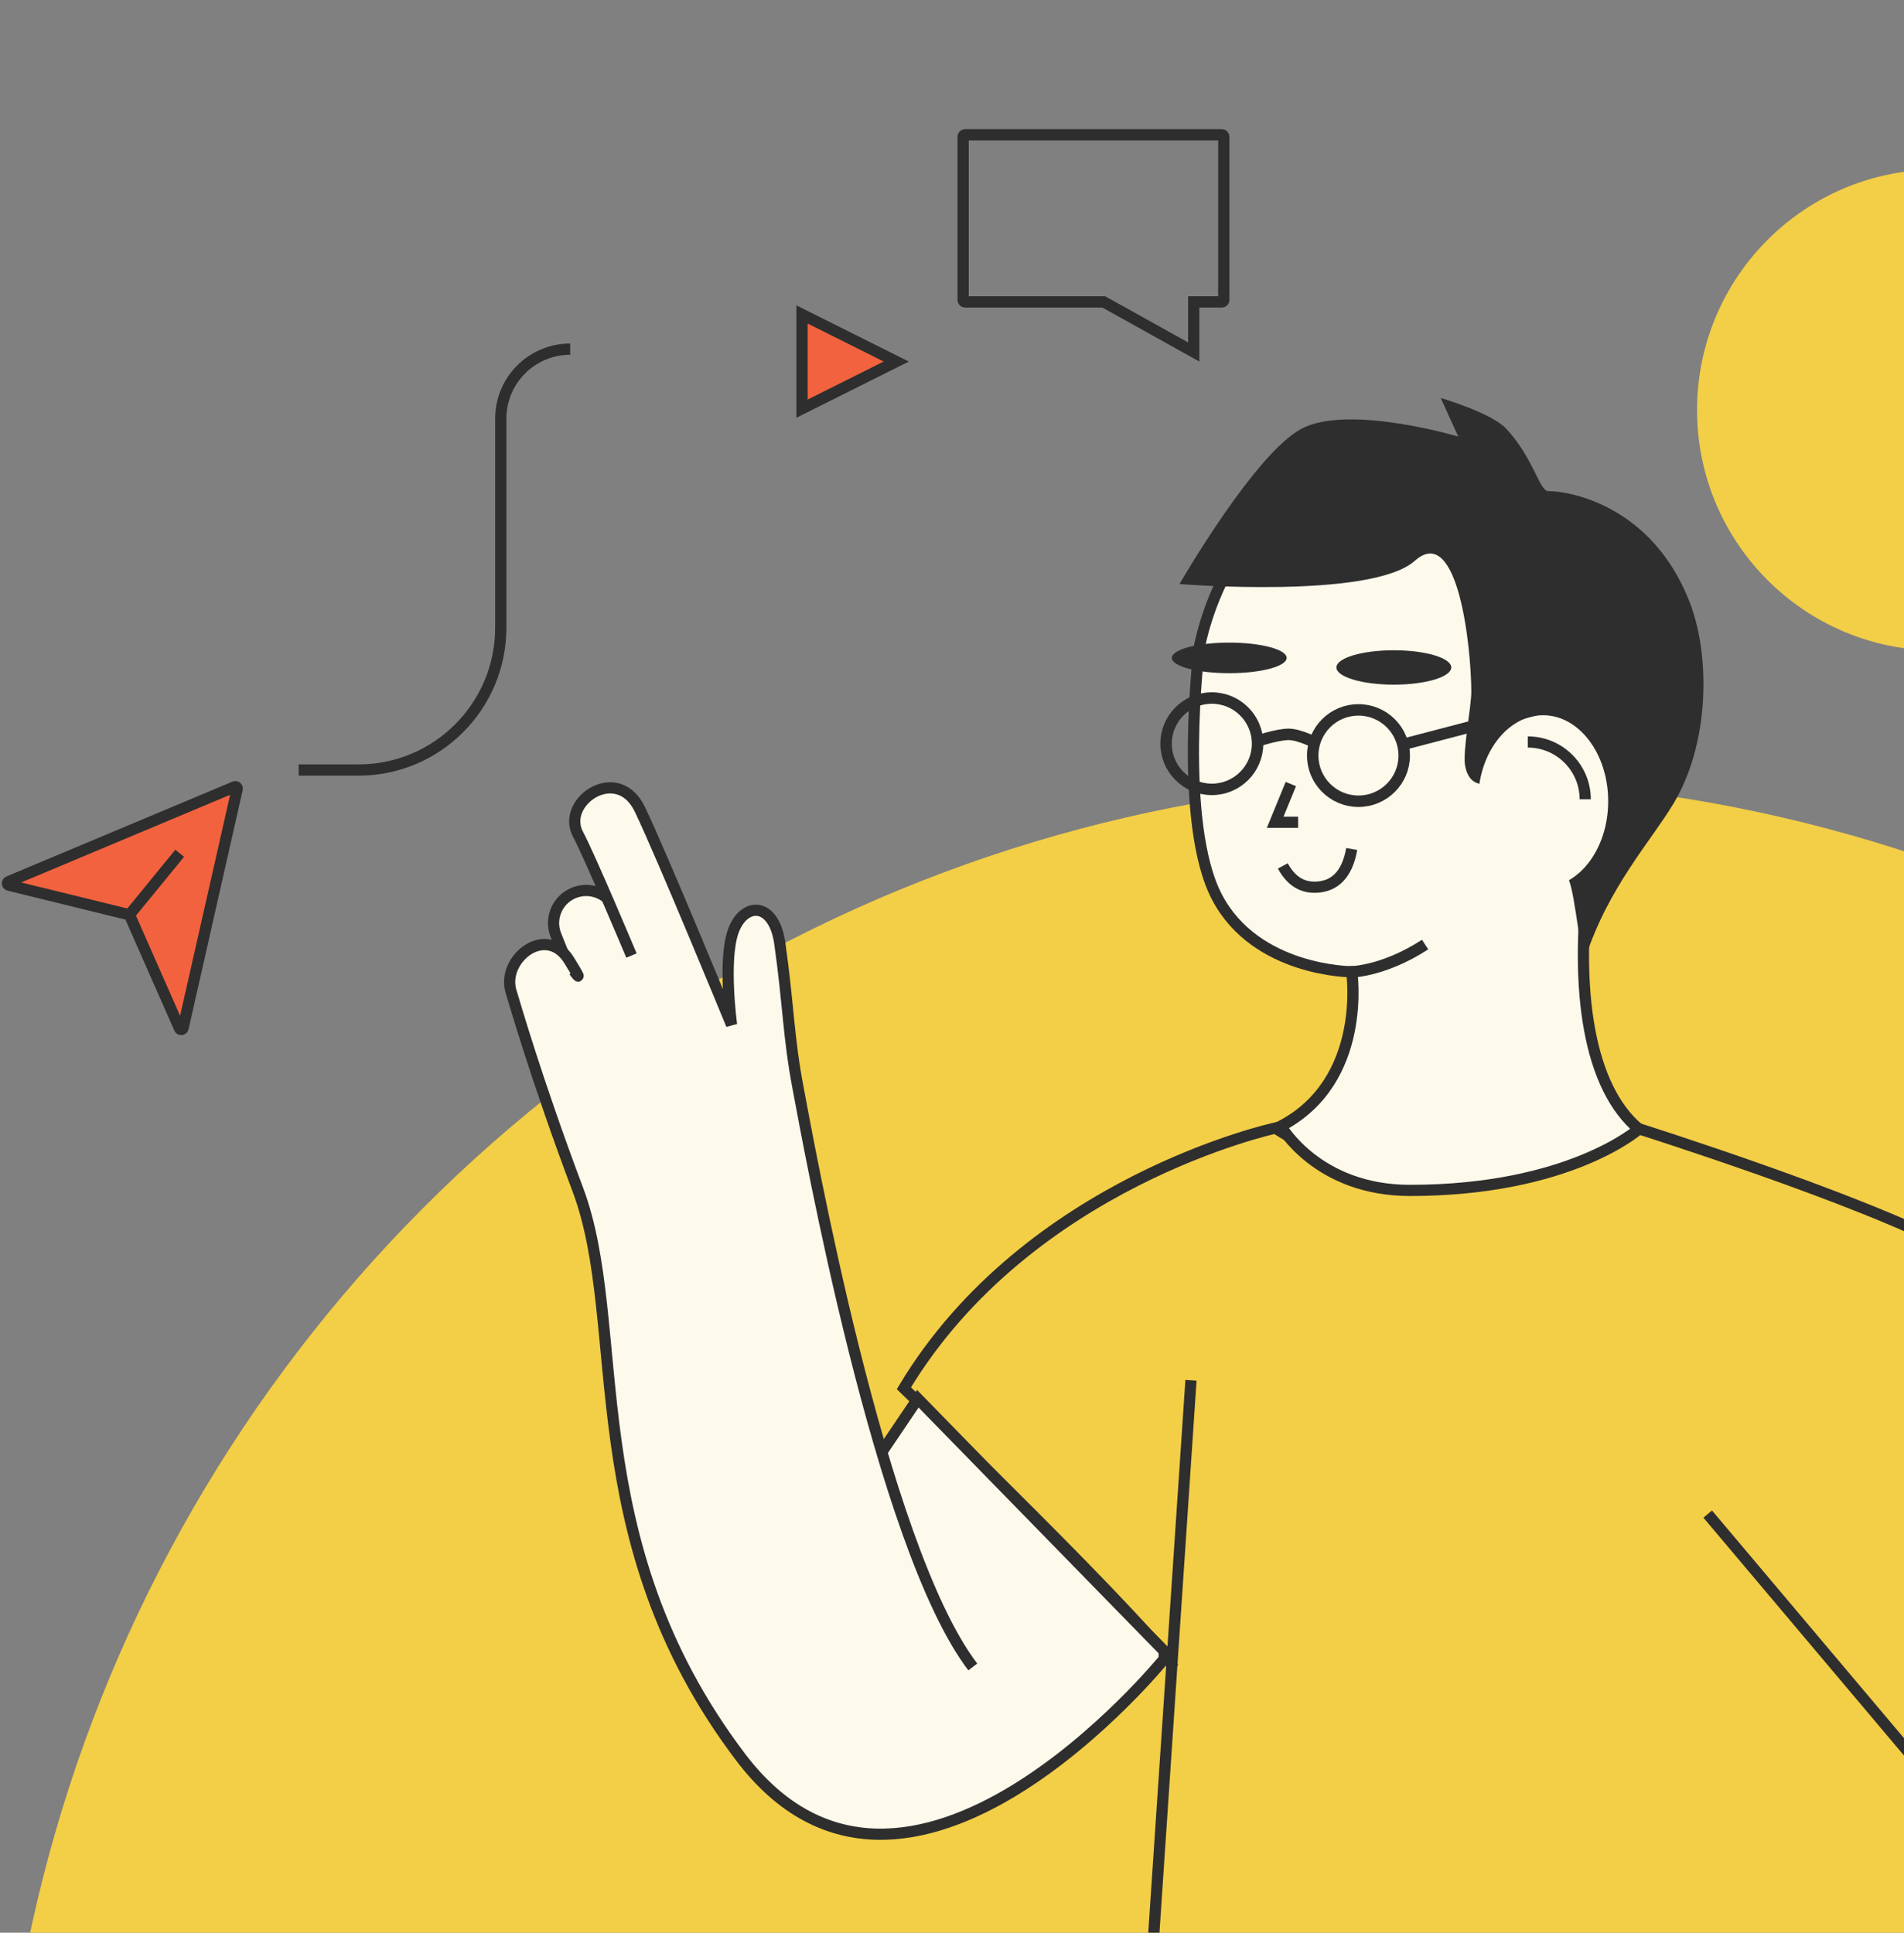 <?xml version="1.0" encoding="UTF-8"?> <svg xmlns="http://www.w3.org/2000/svg" width="665" height="675" viewBox="0 0 665 675" fill="none"><rect x="0" y="0" width="665" height="675" fill="#808080" stroke="none"/><g clip-path="url(#clip0_131_1621)"><ellipse cx="507.873" cy="781.031" rx="508.5" ry="508.605" fill="#F3CE47"></ellipse><ellipse cx="676.707" cy="143.197" rx="83.983" ry="84" fill="#F3CE47"></ellipse><path d="M418.889 105.444H416.926V107.406V122.932L385.952 105.691L385.507 105.444H384.998H337.04C336.679 105.444 336.386 105.151 336.386 104.79V47.736C336.386 47.375 336.679 47.082 337.04 47.082H426.771C427.132 47.082 427.425 47.375 427.425 47.736V104.79C427.425 105.151 427.132 105.444 426.771 105.444H418.889Z" stroke="#2E2E2E" stroke-width="3.925"></path><path d="M104.322 268.938H125.187C152.644 268.938 174.902 246.68 174.902 219.224V146.199C174.902 132.8 185.764 121.938 199.162 121.938V121.938" stroke="#2E2E2E" stroke-width="3.925"></path><mask id="path-5-inside-1_131_1621" fill="white"><rect x="220.576" y="79.15" width="143.947" height="94.239" rx="3.742"></rect></mask><rect x="220.576" y="79.15" width="143.947" height="94.239" rx="3.742" stroke="#2E2E2E" stroke-width="7.85" mask="url(#path-5-inside-1_131_1621)"></rect><path d="M280.118 109.813L313.027 126.27L280.118 142.728V109.813Z" fill="#F3623F" stroke="#2E2E2E" stroke-width="3.925"></path><path d="M45.602 320.381L45.212 319.497L44.274 319.267L3.095 309.161C2.482 309.011 2.416 308.166 2.997 307.922L81.958 274.796C82.448 274.59 82.966 275.025 82.849 275.543L63.937 359.056C63.798 359.671 62.955 359.752 62.7 359.175L45.602 320.381Z" fill="#F3623F" stroke="#2E2E2E" stroke-width="3.925"></path><path d="M62.763 298.009L45.742 318.822" stroke="#2E2E2E" stroke-width="3.925"></path><path fill-rule="evenodd" clip-rule="evenodd" d="M219.09 319.214L288.06 448.526C288.06 448.526 300.992 499.428 300.992 499.428C300.992 499.428 248.631 457.332 248.631 457.332L195.379 350.491L198.465 319.214H219.09Z" fill="#FDFAEC"></path><path fill-rule="evenodd" clip-rule="evenodd" d="M200.291 341.907L194.159 326.612C191.863 320.883 194.552 314.368 200.221 311.928V311.928C206.198 309.356 213.112 312.312 215.381 318.41L220.574 332.364" fill="#FDFAEC"></path><path d="M200.291 341.907L194.159 326.612C191.863 320.883 194.552 314.368 200.221 311.928V311.928C206.198 309.356 213.112 312.312 215.381 318.41L220.574 332.364" stroke="#2E2E2E" stroke-width="3.91"></path><path d="M682 435.977C650.108 418.73 571.584 393.969 571.584 393.969C571.584 393.969 519.748 409.272 493.484 409.272C467.22 409.272 445.465 393.969 445.465 393.969C445.465 393.969 359.049 412.622 315.697 484.852C315.697 484.852 406.217 572.454 409.664 582.193" stroke="#2E2E2E" stroke-width="3.91"></path><path d="M596.439 528.796L681.999 630.249" stroke="#2E2E2E" stroke-width="3.91"></path><path d="M415.963 482.074L401.258 701" stroke="#2E2E2E" stroke-width="3.91"></path><path fill-rule="evenodd" clip-rule="evenodd" d="M447.413 393.303C477.826 377.341 472.112 339.391 472.112 339.391C472.112 339.391 438.69 339.391 425.035 313.292C411.381 287.194 418.874 226.115 418.874 226.115C418.874 226.115 430.513 159.758 485.454 171.456C540.395 183.155 553.661 303.195 553.661 303.195C553.661 303.195 555.162 303.159 555.099 303.65C549.547 346.573 555.162 379.874 572.377 394.325C572.377 394.325 548.335 415.756 492.442 415.756C460.08 415.756 447.413 393.303 447.413 393.303Z" fill="#FDFAEC" stroke="#2E2E2E" stroke-width="3.91"></path><path d="M471.037 339.472C471.037 339.472 482.599 339.694 497.74 329.893" stroke="#2E2E2E" stroke-width="4.001"></path><path d="M490.441 263.884C490.441 272.691 483.29 279.836 474.463 279.836C465.636 279.836 458.485 272.691 458.485 263.884C458.485 255.076 465.636 247.932 474.463 247.932C483.29 247.932 490.441 255.076 490.441 263.884Z" stroke="#2E2E2E" stroke-width="4.001"></path><path d="M439.224 259.741C439.224 268.548 432.074 275.693 423.246 275.693C414.419 275.693 407.268 268.548 407.268 259.741C407.268 250.934 414.419 243.789 423.246 243.789C432.074 243.789 439.224 250.934 439.224 259.741Z" stroke="#2E2E2E" stroke-width="4.001"></path><path fill-rule="evenodd" clip-rule="evenodd" d="M411.953 203.984C411.953 203.984 478.965 209.37 494.138 195.863C509.311 182.356 513.871 226.436 513.871 241.651C513.871 247.046 510.734 262.684 511.746 267.623C513.588 276.616 520.763 273.459 526.061 273.459C533.049 273.459 538.771 291.815 547.744 306.949C550.096 310.916 552.443 338.455 553.661 334.685C561.683 309.869 576.585 293.85 584.532 280.587C597.062 259.674 597.538 229.08 590.021 210.004C576.777 176.393 548.098 171.521 540.776 171.521C537.604 171.521 535.692 160.06 526.061 149.724C520.873 144.156 503.195 139 503.195 139L509.311 152.467C509.311 152.467 470.953 141.065 454.589 149.724C438.225 158.383 411.953 203.984 411.953 203.984Z" fill="#2E2E2E"></path><ellipse cx="538.955" cy="279.834" rx="22.727" ry="30.036" fill="#FDFAEC"></ellipse><path d="M450.849 273.827L445.373 287.176H453.394" stroke="#2E2E2E" stroke-width="3.91"></path><path d="M472.111 296.52C470.703 304.403 467.117 308.793 461.352 309.688C455.586 310.584 451.151 308.163 448.047 302.425" stroke="#2E2E2E" stroke-width="3.91"></path><ellipse cx="486.817" cy="233.112" rx="20.053" ry="6.007" fill="#2E2E2E"></ellipse><ellipse cx="429.332" cy="229.774" rx="20.053" ry="5.34" fill="#2E2E2E"></ellipse><path fill-rule="evenodd" clip-rule="evenodd" d="M306.793 508.884L320.549 488.508L406.605 576.631V579.398C406.605 579.398 316.61 690.205 258.646 613.66C200.682 537.114 219.705 463.007 201.804 415.437C187.15 376.496 179.386 349.129 178.511 346.339C174.965 335.024 190.756 322.428 198.759 335.369C204.733 345.028 200.459 339.097 200.459 339.097" fill="#FDFAEC"></path><path d="M306.793 508.884L320.549 488.508L406.605 576.631V579.398C406.605 579.398 316.61 690.205 258.646 613.66C200.682 537.114 219.705 463.007 201.804 415.437C187.15 376.496 179.386 349.129 178.511 346.339C174.965 335.024 190.756 322.428 198.759 335.369C204.733 345.028 200.459 339.097 200.459 339.097" stroke="#2E2E2E" stroke-width="3.91"></path><path fill-rule="evenodd" clip-rule="evenodd" d="M220.552 333.732C220.552 333.732 205.95 298.946 201.887 291.396C195.734 279.965 215.684 266.42 223.472 282.644C231.26 298.868 255.503 357.901 255.503 357.901C255.503 357.901 252.408 335.182 256.168 325.04C259.929 314.899 270.272 314.899 272.344 329.4C275.351 350.443 275.351 362.318 278.717 379.902C282.083 397.486 307.33 539.58 339.761 582.193" fill="#FDFAEC"></path><path d="M220.552 333.732C220.552 333.732 205.95 298.946 201.887 291.396C195.734 279.965 215.684 266.42 223.472 282.644C231.26 298.868 255.503 357.901 255.503 357.901C255.503 357.901 252.408 335.182 256.168 325.04C259.929 314.899 270.272 314.899 272.344 329.4C275.351 350.443 275.351 362.318 278.717 379.902C282.083 397.486 307.33 539.58 339.761 582.193" stroke="#2E2E2E" stroke-width="3.91"></path><path d="M553.66 279.166C553.66 268.108 544.682 259.143 533.607 259.143" stroke="#2E2E2E" stroke-width="3.91"></path><path d="M438.689 258.951C438.689 258.951 446.152 256.473 450.067 256.473C453.981 256.473 460.079 259.741 460.079 259.741" stroke="#2E2E2E" stroke-width="4.001"></path><path d="M488.154 260.478L544.303 245.793" stroke="#2E2E2E" stroke-width="4.001"></path></g><defs><clipPath id="clip0_131_1621"><rect width="665" height="675" fill="white"></rect></clipPath></defs></svg> 